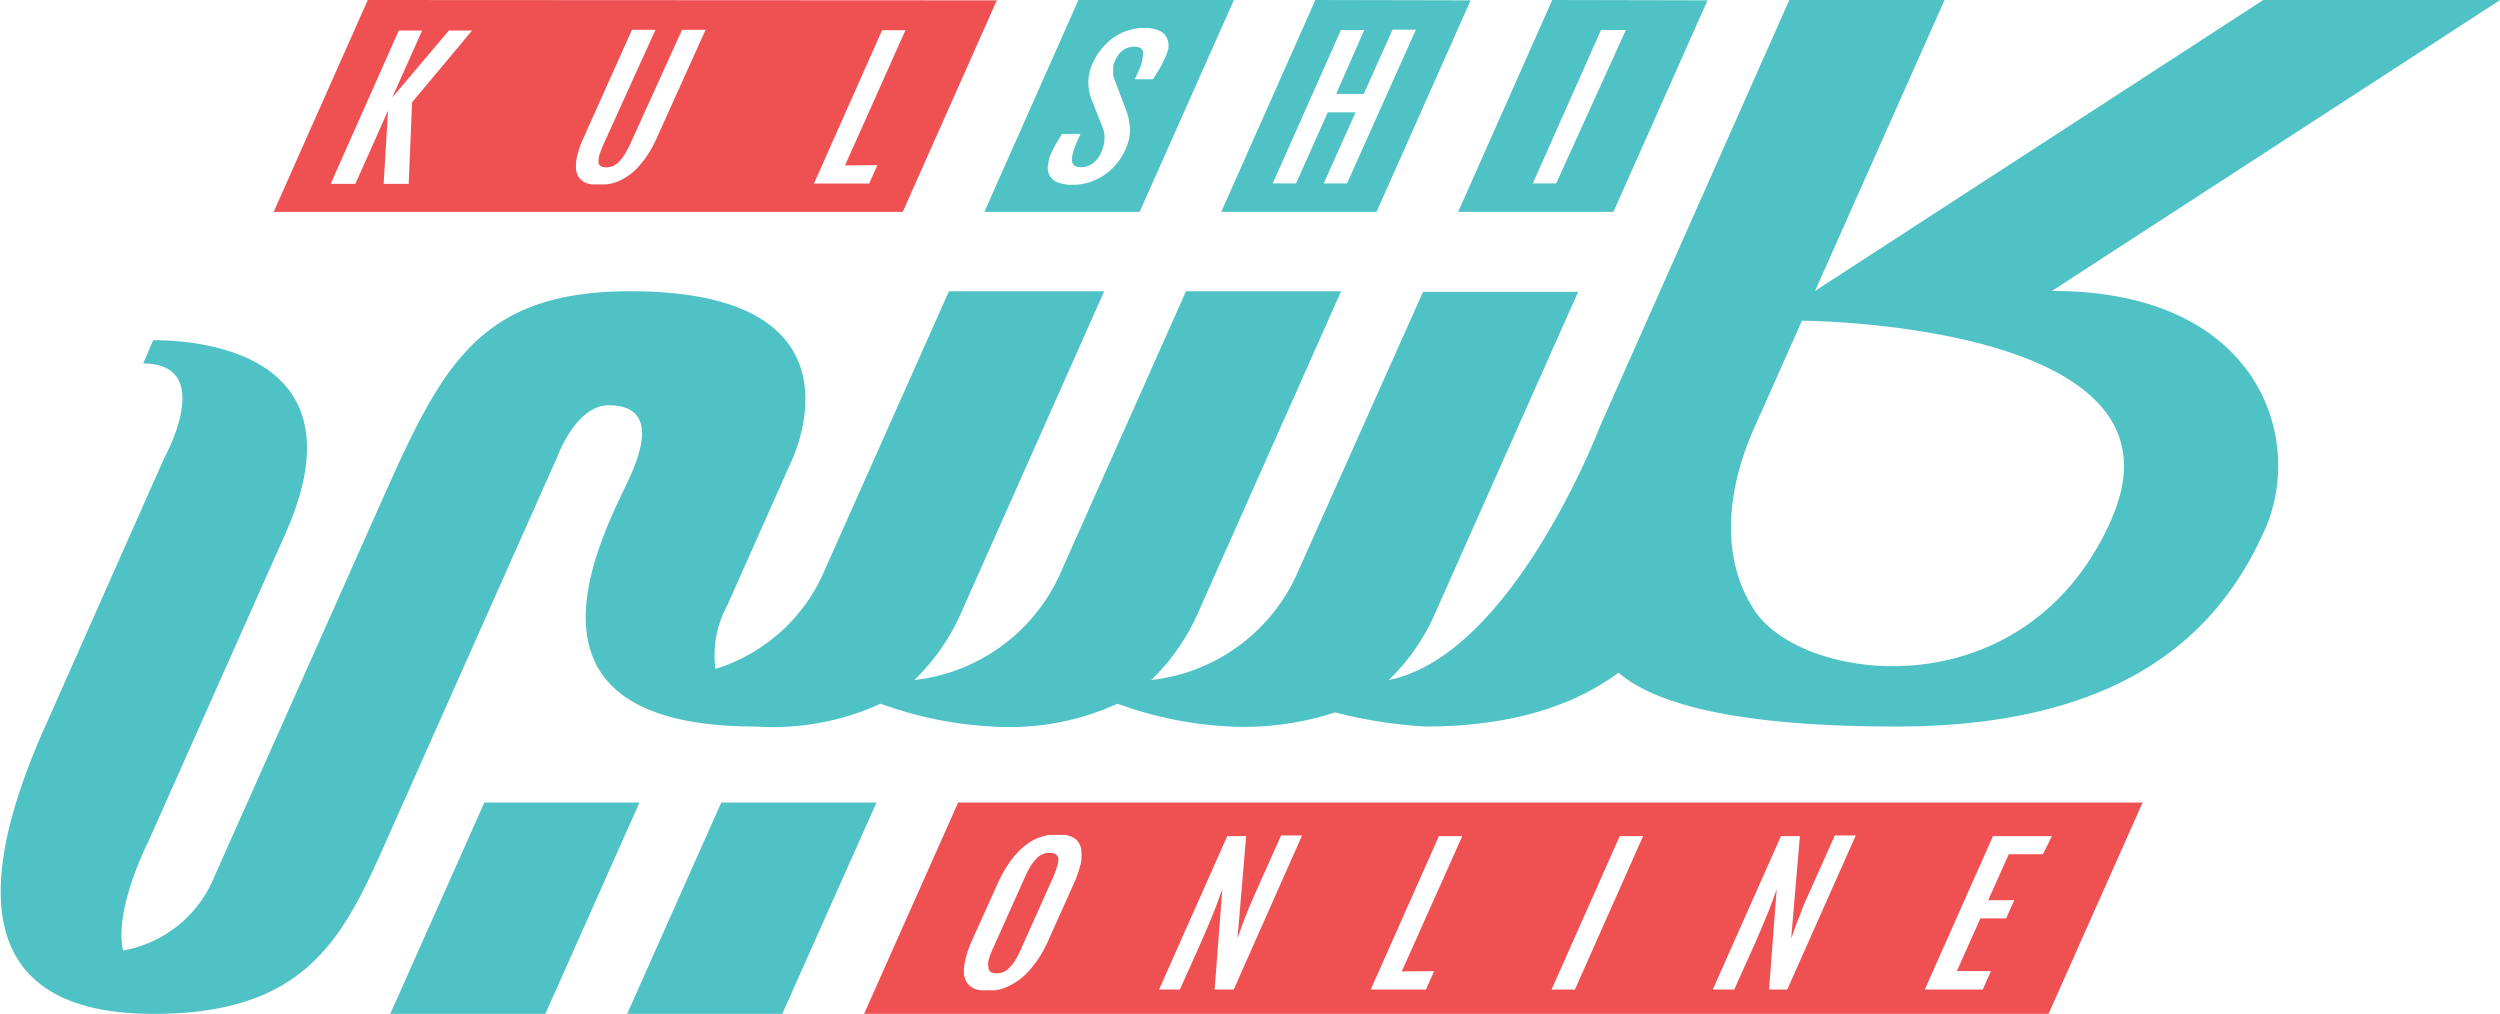 <svg id="Layer_1" data-name="Layer 1" xmlns="http://www.w3.org/2000/svg" viewBox="0 0 146.69 59.49"><defs><style>.cls-1{fill:#4fc2c5;}.cls-2{fill:#ef5153;}</style></defs><path class="cls-1" d="M279,227.64l26.3-17.07h-13.9l-26.3,17.07,7.6-17.07h-9.11l-11.1,25s-5.1,13.42-12.4,14.9a12.31,12.31,0,0,0,2.78-4.06l8.33-18.72h-9.1L234.81,244a10.68,10.68,0,0,1-8.66,6.47,12.4,12.4,0,0,0,2.81-4.09l8.33-18.72h-9.1L220.91,244a10.68,10.68,0,0,1-8.66,6.47,12.4,12.4,0,0,0,2.81-4.09l8.33-18.72h-9.11L207,244a10.26,10.26,0,0,1-6.42,5.82,6.09,6.09,0,0,1,.69-3.72l3.7-8.32s5.16-10.12-9.39-10.12c-9.11,0-11.16,4.61-14.83,12.86L171.18,262a7.11,7.11,0,0,1-5.36,4.34c-.54-2.43,1.46-6.34,1.46-6.34l8.06-18.1c4.57-10.26-4.37-11.37-7.75-11.37L167,231.9c4.33,0,1.23,5.56,1.23,5.56l-7,15.78c-6.69,15,1.09,16.82,6.4,16.82,8.71,0,11-4.23,13.44-9.71l10.24-23s1.09-3,3-3,2.6,1.19,1.28,4.14-8.12,14.71,7.36,14.71a15.22,15.22,0,0,0,7.32-1.34,22.41,22.41,0,0,0,6.58,1.34,15.22,15.22,0,0,0,7.32-1.34,22.41,22.41,0,0,0,6.58,1.34,17.18,17.18,0,0,0,6.18-.83,27.63,27.63,0,0,0,5.32.83c5.55,0,9.1-1.51,11.32-3.16,2.09,1.81,6.82,3.16,16.29,3.16,14.28,0,19.3-6.31,21.64-11.57S291.21,227.64,279,227.64Zm3.55,13.27c-4.92,11.44-18.14,9.82-21,5.48s-.47-9.71,0-10.75l2.78-6.25S287.46,229.48,282.54,240.91Z" transform="translate(-158.6 -210.57)"/><polygon class="cls-1" points="28.42 47.09 22.9 59.49 32 59.49 37.52 47.09 28.42 47.09"/><polygon class="cls-1" points="36.8 59.49 45.9 59.49 51.43 47.09 42.32 47.09 36.8 59.49"/><path class="cls-2" d="M220.51,260.68a.61.61,0,0,0-.32-.07,1,1,0,0,0-.39.07,1.05,1.05,0,0,0-.37.25,2.74,2.74,0,0,0-.36.47,5.9,5.9,0,0,0-.37.72l-1.84,4.11a4.21,4.21,0,0,0-.26.7,1.05,1.05,0,0,0,0,.44.29.29,0,0,0,.14.24.67.67,0,0,0,.33.07,1,1,0,0,0,.39-.07,1,1,0,0,0,.35-.24,2.41,2.41,0,0,0,.35-.44,5,5,0,0,0,.36-.7l1.84-4.11a4.89,4.89,0,0,0,.27-.72,1.27,1.27,0,0,0,.07-.47A.33.33,0,0,0,220.51,260.68Z" transform="translate(-158.6 -210.57)"/><path class="cls-2" d="M214.82,257.66l-5.52,12.4h69.5l5.52-12.4Zm7.17,3.66a6.1,6.1,0,0,1-.42,1.18l-1.43,3.19a7.28,7.28,0,0,1-.63,1.16,6.54,6.54,0,0,1-.66.82,3.71,3.71,0,0,1-1.27.85,2.23,2.23,0,0,1-.56.15,2.77,2.77,0,0,1-.46,0,2.42,2.42,0,0,1-.45,0,1.26,1.26,0,0,1-.44-.14.94.94,0,0,1-.34-.32,1.11,1.11,0,0,1-.17-.53,2.87,2.87,0,0,1,.09-.82,6.13,6.13,0,0,1,.41-1.17l1.44-3.19a7.42,7.42,0,0,1,.63-1.17,5.11,5.11,0,0,1,.65-.81A3.57,3.57,0,0,1,219,260a2.91,2.91,0,0,1,.62-.3,2.55,2.55,0,0,1,.56-.14l.47,0,.44,0a1.26,1.26,0,0,1,.43.13.88.88,0,0,1,.35.29,1,1,0,0,1,.18.52A2.85,2.85,0,0,1,222,261.32Zm9,7.31h-1.12l.45-5.88h0c-.06.16-.13.33-.19.52l-.24.65-.36.87c-.14.34-.31.73-.51,1.19l-1.19,2.65h-1.22l4-9h1.11l-.51,6h0c.05-.15.11-.3.17-.47s.13-.37.21-.59l.3-.75c.12-.28.25-.59.41-.94l1.47-3.29h1.23Zm11.76-1.08-.48,1.08h-3.24l4-9h1.37l-3.55,7.94Zm8.26,1.08h-1.37l4-9h1.37Zm12.46,0H262.4l.45-5.88h0l-.19.52c-.06.18-.15.4-.24.65l-.36.87c-.14.34-.31.73-.51,1.19l-1.19,2.65H259.1l4-9h1.11l-.51,6h0c.06-.15.11-.3.17-.47s.13-.37.22-.59.18-.47.29-.75.25-.59.41-.94l1.47-3.29h1.23Zm15-7.94h-2l-1.21,2.7h1.53l-.48,1.07H274.8l-1.38,3.09h2l-.48,1.08h-3.4l4-9H279Z" transform="translate(-158.6 -210.57)"/><path class="cls-2" d="M180.18,210.57,174.66,223h36.91l5.52-12.41Zm2.6,6-.2,4.79h-1.47l.26-4.3h0l-1.92,4.3H178l4-9h1.37l-1.76,3.94h0l3.33-3.94h1.36Zm14.4,2a7.36,7.36,0,0,1-.61,1.13,5.33,5.33,0,0,1-.63.78,3.06,3.06,0,0,1-.63.5,2.92,2.92,0,0,1-.59.29,2.85,2.85,0,0,1-.53.12l-.45,0-.42,0a1.39,1.39,0,0,1-.41-.12,1,1,0,0,1-.34-.29,1,1,0,0,1-.17-.5,2.52,2.52,0,0,1,.07-.78,6.13,6.13,0,0,1,.41-1.13l2.8-6.25h1.38l-3,6.61a6.71,6.71,0,0,0-.28.7,1.39,1.39,0,0,0-.06.45.29.29,0,0,0,.13.24.68.68,0,0,0,.31.07,1.23,1.23,0,0,0,.39-.07,1.1,1.1,0,0,0,.35-.24,2.2,2.2,0,0,0,.35-.45,5.48,5.48,0,0,0,.37-.7l3-6.61H200Zm12.9,1.69-.48,1.08h-3.24l4-9h1.37l-3.55,7.94Z" transform="translate(-158.6 -210.57)"/><path class="cls-1" d="M221.88,210.57,216.36,223h9.11L231,210.57Zm5,3.57a4.63,4.63,0,0,1-.29.54l-.34.54h-1.06l.19-.43a2.58,2.58,0,0,0,.29-1.1c0-.26-.19-.38-.5-.38a1.12,1.12,0,0,0-.68.21,1.33,1.33,0,0,0-.44.57,2.19,2.19,0,0,0-.13.35,1.45,1.45,0,0,0,0,.28,2,2,0,0,0,0,.25,2.33,2.33,0,0,0,.07.25l.73,1.93a3.49,3.49,0,0,1,.18,1.08,2.71,2.71,0,0,1-.26,1.1,3.53,3.53,0,0,1-.54.87,3.39,3.39,0,0,1-.72.65,3.5,3.5,0,0,1-.87.42,3.31,3.31,0,0,1-.95.14,2.2,2.2,0,0,1-.95-.16.9.9,0,0,1-.45-.43,1.06,1.06,0,0,1-.06-.62,2.43,2.43,0,0,1,.21-.7,5.24,5.24,0,0,1,.28-.53,5.84,5.84,0,0,1,.34-.54H222l-.2.44a6.09,6.09,0,0,0-.24.65,1.41,1.41,0,0,0-.06.47.39.39,0,0,0,.14.29.59.59,0,0,0,.38.1,1.12,1.12,0,0,0,.69-.22,1.48,1.48,0,0,0,.49-.62,2.66,2.66,0,0,0,.14-.39,1.07,1.07,0,0,0,.06-.35,1.58,1.58,0,0,0,0-.37,2.18,2.18,0,0,0-.12-.43l-.67-1.69a3,3,0,0,1-.15-1,2.81,2.81,0,0,1,.27-1.06,3.31,3.31,0,0,1,.51-.82,3.53,3.53,0,0,1,.69-.65,3.21,3.21,0,0,1,.85-.42,3,3,0,0,1,.94-.15,2.11,2.11,0,0,1,.93.17.87.87,0,0,1,.43.44,1.16,1.16,0,0,1,.07.62A3.11,3.11,0,0,1,226.87,214.14Z" transform="translate(-158.6 -210.57)"/><path class="cls-1" d="M235.78,210.57,230.26,223h9.11l5.52-12.41Zm1.86,10.76h-1.37l1.87-4.17h-1.63l-1.86,4.17h-1.37l4-9h1.37L237,216.08h1.62l1.69-3.77h1.37Z" transform="translate(-158.6 -210.57)"/><path class="cls-1" d="M249.68,210.57,244.16,223h9.11l5.52-12.41Zm.23,10.76h-1.37l4-9H254Z" transform="translate(-158.6 -210.57)"/></svg>